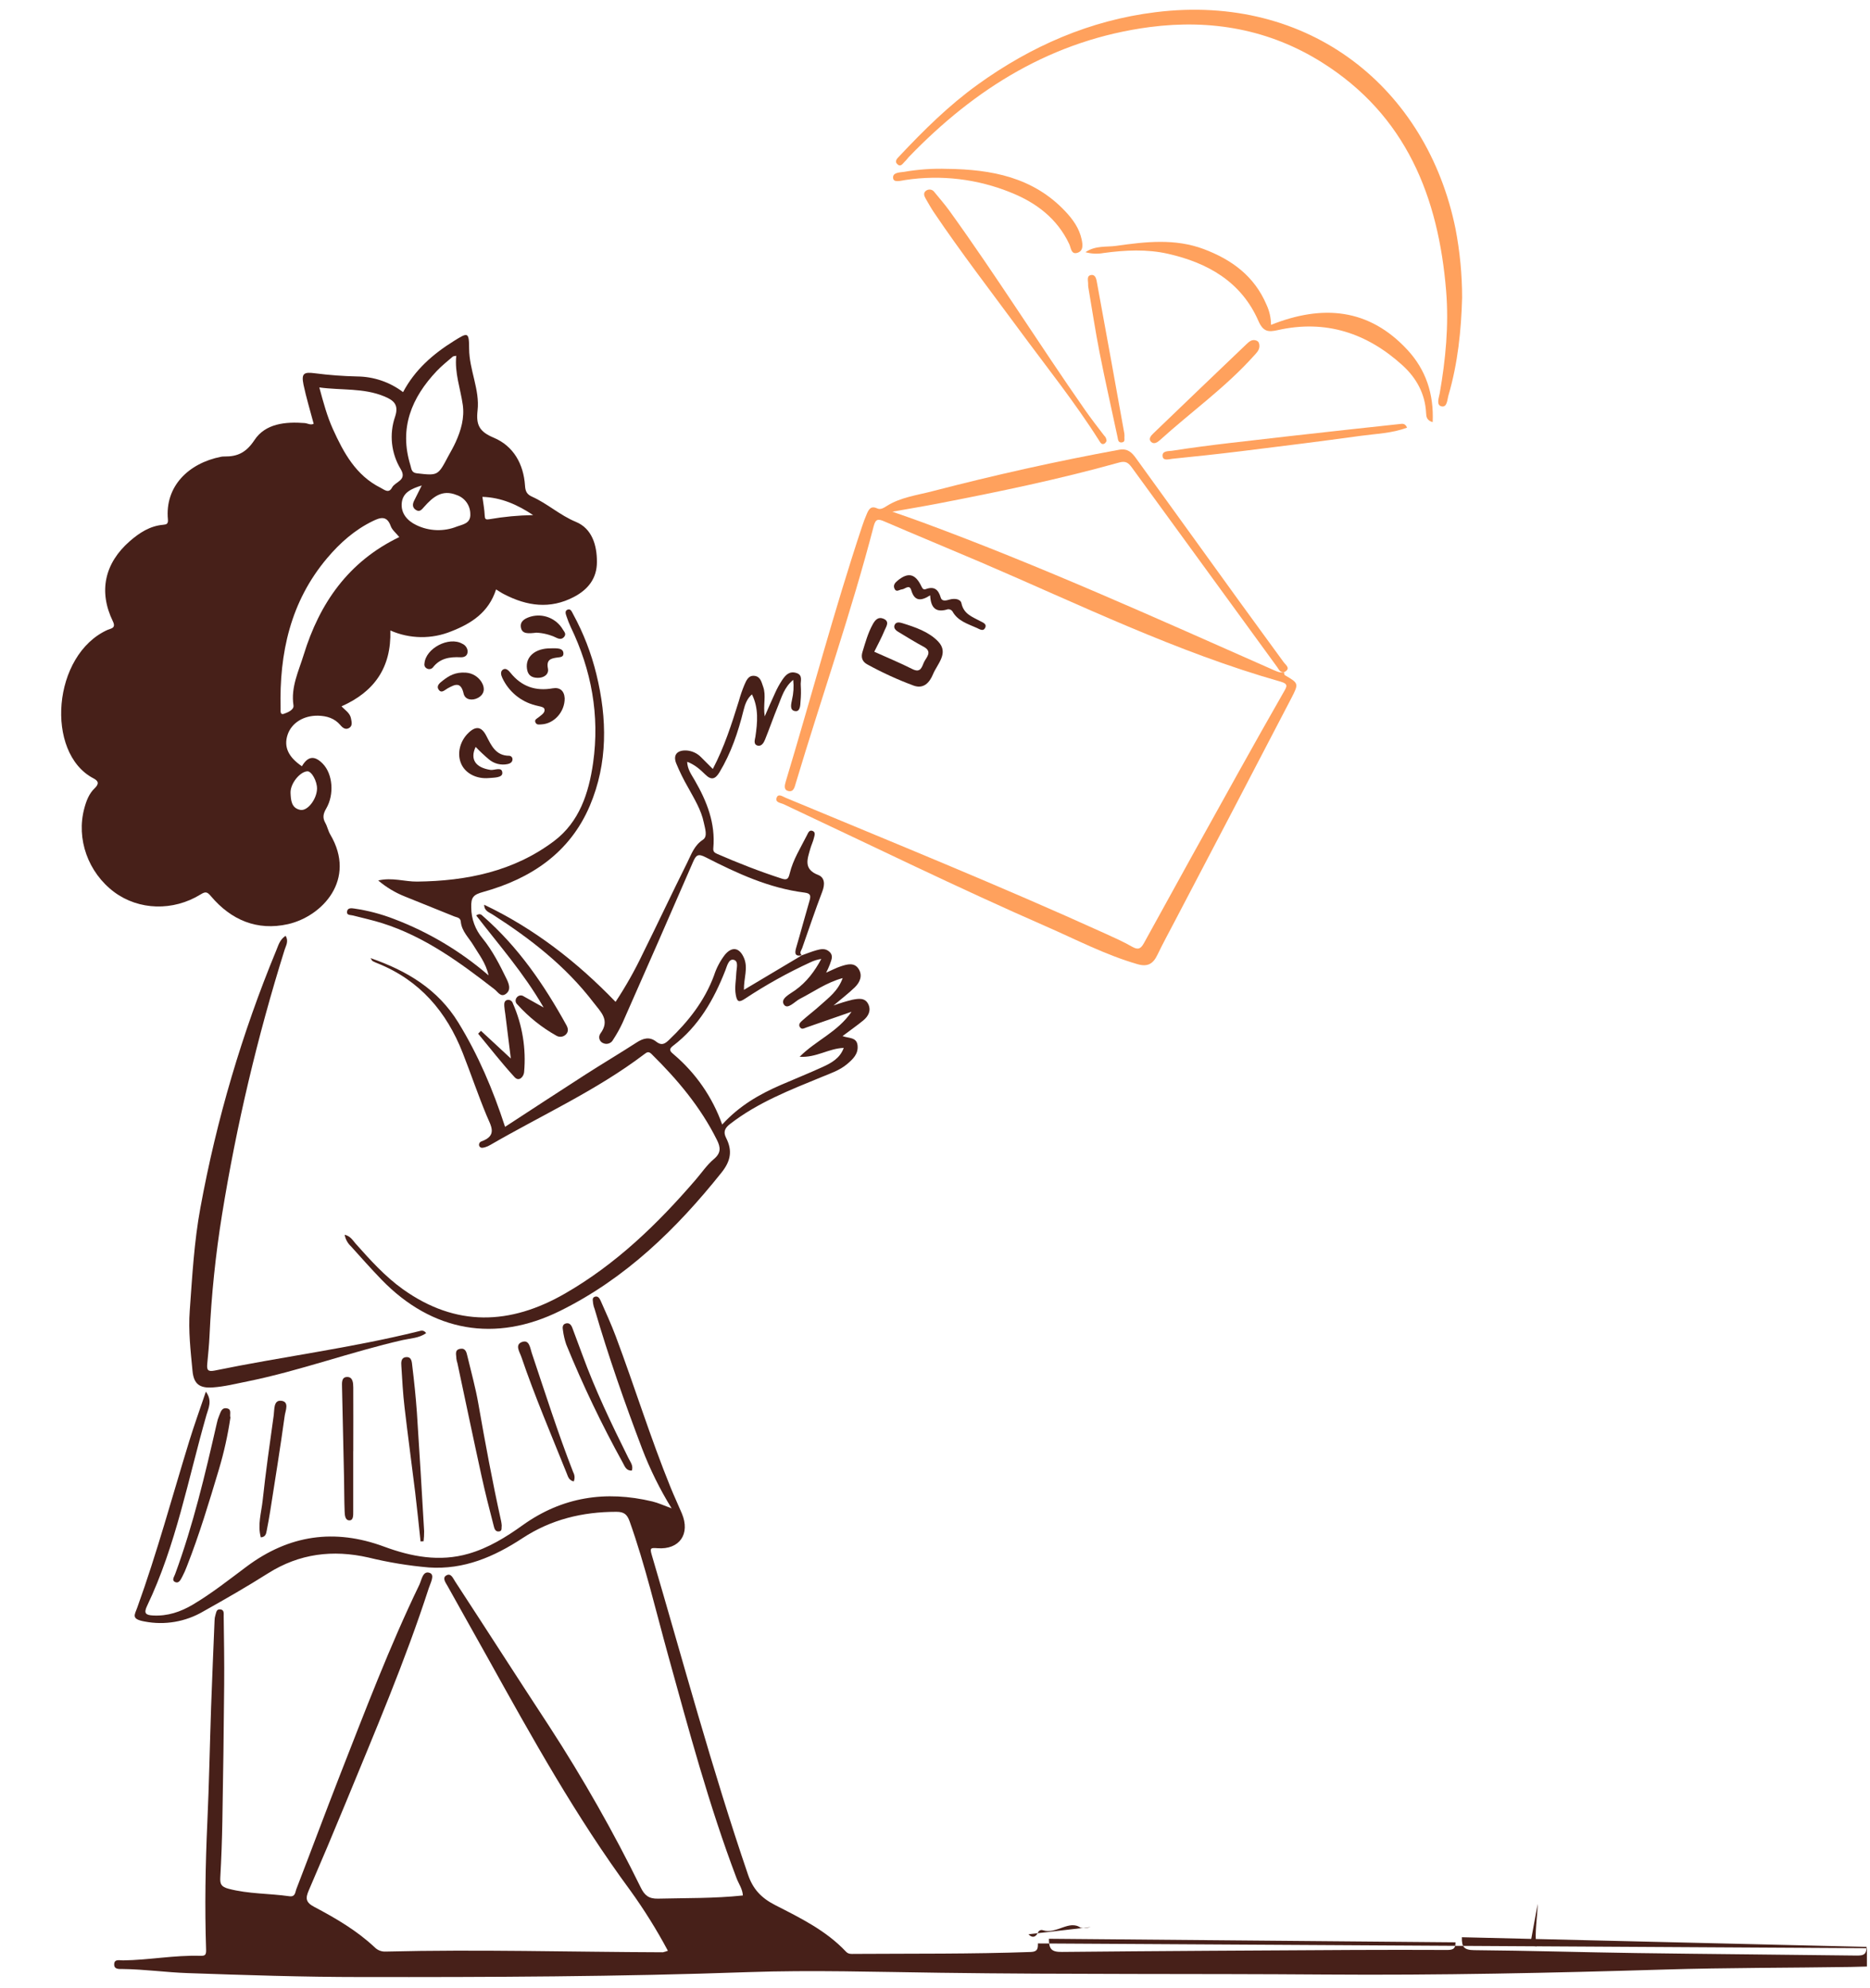 <svg width="158" height="168" viewBox="0 0 158 168" fill="none" xmlns="http://www.w3.org/2000/svg">
<g clip-path="url(#clip0_506_6543)">
<path d="M41.914 49.805C41.291 51.758 39.811 52.691 38.134 53.346C37.314 53.682 36.436 53.848 35.55 53.836C34.664 53.823 33.791 53.633 32.981 53.275C33.074 56.432 31.603 58.466 28.855 59.685C29.156 60.01 29.575 60.245 29.658 60.716C29.709 60.992 29.808 61.322 29.507 61.509C29.205 61.696 28.957 61.509 28.759 61.272C28.264 60.689 27.611 60.495 26.874 60.475C25.639 60.454 24.623 61.095 24.295 62.101C23.967 63.108 24.357 63.968 25.509 64.749C26.014 63.885 26.581 63.818 27.28 64.543C28.105 65.394 28.267 67.109 27.564 68.319C27.309 68.754 27.239 69.096 27.484 69.531C27.655 69.833 27.721 70.196 27.897 70.502C30.162 74.317 27.227 77.43 24.333 78.091C21.732 78.673 19.534 77.751 17.828 75.734C17.503 75.345 17.36 75.326 16.956 75.575C14.625 77.017 11.722 76.919 9.65 75.38C7.44 73.727 6.426 70.888 7.125 68.298C7.292 67.671 7.525 67.059 7.993 66.614C8.416 66.21 8.302 65.979 7.876 65.759C3.807 63.614 4.409 55.316 9.108 53.215C9.359 53.103 9.827 53.098 9.537 52.502C8.309 49.977 8.834 47.582 10.982 45.715C11.788 45.016 12.672 44.441 13.779 44.345C14.078 44.319 14.221 44.267 14.187 43.889C13.927 41.118 15.9 39.145 18.684 38.595C18.779 38.577 18.875 38.571 18.971 38.574C20.073 38.586 20.799 38.242 21.497 37.191C22.419 35.787 24.119 35.62 25.749 35.749C25.996 35.771 26.231 35.944 26.503 35.809C26.213 34.707 25.877 33.616 25.644 32.507C25.45 31.536 25.671 31.414 26.649 31.547C27.822 31.697 29.002 31.785 30.184 31.811C31.584 31.824 32.942 32.288 34.057 33.134C35.046 31.262 36.565 29.927 38.34 28.82C39.533 28.076 39.63 28.024 39.638 29.473C39.647 31.26 40.55 32.918 40.351 34.685C40.211 35.909 40.505 36.478 41.71 36.983C43.378 37.681 44.235 39.197 44.359 41.031C44.388 41.516 44.514 41.775 44.96 41.973C46.261 42.556 47.309 43.541 48.662 44.1C50.016 44.66 50.441 46.06 50.435 47.488C50.435 48.875 49.687 49.819 48.479 50.448C46.472 51.495 44.526 51.211 42.606 50.22C42.381 50.111 42.172 49.964 41.911 49.803L41.914 49.805ZM26.98 32.738C27.334 34.051 27.643 35.185 28.13 36.263C29.038 38.266 30.073 40.174 32.155 41.217C32.478 41.378 32.841 41.732 33.126 41.197C33.388 40.692 34.431 40.605 33.858 39.644C33.458 38.984 33.208 38.246 33.125 37.478C33.043 36.711 33.13 35.936 33.383 35.206C33.723 34.177 33.247 33.817 32.458 33.491C30.712 32.769 28.869 32.995 26.98 32.738ZM33.74 45.386C33.469 45.049 33.132 44.787 33.011 44.447C32.685 43.54 32.129 43.725 31.505 44.027C29.973 44.768 28.73 45.873 27.647 47.154C24.539 50.832 23.594 55.189 23.708 59.867C23.708 60.062 23.656 60.435 23.986 60.318C24.316 60.202 24.854 59.981 24.796 59.603C24.561 58.061 25.237 56.713 25.66 55.33C26.997 50.984 29.429 47.459 33.731 45.385H33.739L33.74 45.386ZM38.55 30.065C38.375 30.102 38.3 30.096 38.26 30.131C37.802 30.531 37.317 30.908 36.901 31.351C34.764 33.61 33.706 36.183 34.677 39.315C34.764 39.594 34.753 39.94 35.207 39.992C37 40.198 36.998 40.21 37.868 38.561C38.078 38.172 38.309 37.784 38.493 37.374C38.952 36.369 39.256 35.309 39.101 34.209C38.907 32.842 38.4 31.515 38.55 30.064V30.065ZM35.636 41.022C34.766 41.293 34.043 41.605 33.947 42.481C33.852 43.357 34.401 44 35.169 44.367C35.701 44.627 36.282 44.772 36.874 44.794C37.466 44.815 38.056 44.714 38.606 44.493C39.088 44.311 39.787 44.246 39.737 43.419C39.734 43.066 39.62 42.721 39.411 42.435C39.202 42.15 38.909 41.936 38.572 41.826C37.354 41.332 36.569 42.001 35.84 42.826C35.645 43.042 35.465 43.311 35.129 43.083C34.839 42.888 34.842 42.609 34.987 42.318C35.181 41.939 35.374 41.55 35.63 41.03L35.636 41.022ZM26.786 66.661C26.802 66.018 26.329 65.16 25.971 65.176C25.354 65.201 24.517 66.204 24.549 67.003C24.575 67.585 24.604 68.289 25.375 68.435C25.987 68.552 26.76 67.532 26.786 66.661ZM45.045 43.525C43.732 42.651 42.351 42.031 40.76 41.985C40.836 42.555 40.933 43.054 40.954 43.556C40.97 43.861 41.024 43.925 41.343 43.875C42.567 43.662 43.804 43.545 45.045 43.525Z" fill="#472019"/>
<path d="M158.419 164.627C158.419 165.135 158.6 165.286 159.089 165.292C159.922 165.301 160.755 165.377 161.587 165.432C161.798 165.447 162.113 165.383 162.131 165.684C162.152 166.061 161.81 166.005 161.565 166.012C159.835 166.081 158.102 166.176 156.369 166.207C151.136 166.288 145.899 166.266 140.668 166.425C131.106 166.714 121.539 166.919 111.974 166.848C101.116 166.767 90.257 166.848 79.403 166.698C74.01 166.629 68.61 166.458 63.228 166.644C52.314 167.033 41.4 167.073 30.486 167.059C25.608 167.059 20.729 166.896 15.855 166.727C14.031 166.665 12.218 166.403 10.387 166.382C10.078 166.382 9.643 166.43 9.648 165.993C9.648 165.51 10.112 165.657 10.399 165.653C12.58 165.626 14.739 165.201 16.925 165.265C17.286 165.265 17.431 165.247 17.413 164.744C17.294 161.151 17.356 157.557 17.519 153.965C17.667 150.727 17.726 147.485 17.836 144.253C17.921 141.817 18.03 139.382 18.128 136.945C18.128 136.785 18.154 136.624 18.202 136.472C18.272 136.277 18.272 135.978 18.577 135.99C18.966 136.006 18.896 136.341 18.9 136.572C18.924 138.5 18.959 140.427 18.941 142.354C18.909 146.207 18.857 150.06 18.787 153.912C18.76 155.485 18.702 157.057 18.614 158.628C18.581 159.191 18.676 159.429 19.307 159.599C21.001 160.047 22.74 159.987 24.449 160.232C24.957 160.303 24.938 159.892 25.031 159.649C26.272 156.436 27.471 153.206 28.722 149.999C30.844 144.587 32.902 139.149 35.434 133.908C35.628 133.497 35.725 132.684 36.318 132.913C36.759 133.084 36.368 133.768 36.228 134.201C34.229 140.375 31.674 146.338 29.212 152.332C28.192 154.811 27.15 157.283 26.085 159.746C25.802 160.405 25.823 160.749 26.553 161.133C28.365 162.089 30.143 163.128 31.654 164.544C31.776 164.668 31.922 164.764 32.084 164.827C32.247 164.89 32.42 164.917 32.594 164.907C40.399 164.713 48.202 164.942 56.007 164.967C56.151 164.934 56.293 164.891 56.432 164.84C55.485 163.065 54.419 161.356 53.241 159.725C48.68 153.534 44.957 146.835 41.234 140.131C40.099 138.087 38.939 136.052 37.81 134.01C37.666 133.75 37.359 133.36 37.678 133.144C38.101 132.858 38.281 133.381 38.455 133.635C41.12 137.714 43.748 141.821 46.419 145.892C49.265 150.277 51.847 154.826 54.15 159.519C54.456 160.132 54.8 160.457 55.593 160.436C57.967 160.377 60.343 160.424 62.766 160.167C62.743 159.626 62.415 159.184 62.232 158.704C59.901 152.553 58.205 146.207 56.454 139.879C55.408 136.101 54.52 132.278 53.206 128.575C52.992 127.976 52.745 127.746 52.072 127.748C49.214 127.748 46.551 128.397 44.149 129.974C41.746 131.551 39.193 132.652 36.235 132.45C34.513 132.302 32.804 132.02 31.125 131.609C28.117 130.929 25.297 131.271 22.64 132.95C20.856 134.08 19.018 135.134 17.174 136.167C15.679 137.045 13.914 137.347 12.211 137.016C11.061 136.807 11.37 136.472 11.599 135.835C13.267 131.214 14.547 126.47 15.989 121.777C16.407 120.417 16.892 119.084 17.393 117.596C17.976 118.373 17.588 119.034 17.446 119.561C15.892 124.978 14.88 130.565 12.426 135.698C12.133 136.316 12.3 136.476 12.922 136.508C14.155 136.578 15.253 136.205 16.294 135.59C17.898 134.638 19.356 133.48 20.845 132.369C24.425 129.698 28.267 129.14 32.455 130.691C34.767 131.545 37.142 131.996 39.594 131.287C41.276 130.801 42.751 129.891 44.157 128.882C47.505 126.484 51.175 125.93 55.122 126.874C55.607 126.99 56.07 127.206 56.746 127.456C55.756 125.85 54.918 124.154 54.245 122.391C52.771 118.506 51.403 114.601 50.243 110.619C50.183 110.472 50.14 110.317 50.115 110.158C50.115 109.965 49.98 109.673 50.253 109.576C50.527 109.479 50.667 109.726 50.752 109.918C51.191 110.911 51.644 111.899 52.024 112.913C53.615 117.155 54.953 121.49 56.659 125.689C56.96 126.429 57.302 127.152 57.612 127.888C58.339 129.613 57.418 130.965 55.55 130.823C54.979 130.78 54.895 130.798 55.065 131.38C57.721 140.403 60.157 149.491 63.198 158.398C63.607 159.602 64.289 160.362 65.496 160.98C67.611 162.061 69.798 163.128 71.473 164.909C71.694 165.144 71.929 165.104 72.172 165.104C77.149 165.073 82.124 165.121 87.099 164.942C87.671 164.921 87.702 164.651 87.695 164.22M123.517 163.697C123.503 164.505 123.677 164.781 124.563 164.788C129.12 164.826 133.676 164.969 138.233 165.033C144.462 165.121 150.691 165.164 156.921 165.245C157.49 165.245 157.709 165.125 157.709 164.511M88.625 163.826C88.625 164.703 88.843 164.948 89.727 164.938C97.95 164.857 106.172 164.816 114.397 164.771C116.998 164.757 119.6 164.762 122.201 164.771C122.662 164.771 122.994 164.755 122.978 164.126" fill="#472019"/>
<path d="M108.483 56.818C108.51 56.9 108.51 57.025 108.565 57.056C109.718 57.73 109.758 57.745 109.107 58.998C105.83 65.298 102.542 71.592 99.241 77.879C98.751 78.815 98.245 79.742 97.787 80.694C97.426 81.444 96.968 81.723 96.102 81.471C93.413 80.694 90.942 79.4 88.396 78.287C80.921 75.018 73.597 71.423 66.215 67.957C65.955 67.837 65.45 67.815 65.633 67.375C65.778 67.037 66.138 67.313 66.388 67.415C75.421 71.178 84.491 74.851 93.403 78.895C94.16 79.239 94.923 79.579 95.645 79.993C96.157 80.286 96.384 80.187 96.662 79.679C99.311 74.853 101.978 70.036 104.659 65.225C105.918 62.96 107.191 60.702 108.478 58.451C108.723 58.021 108.878 57.791 108.206 57.601C99.406 55.103 91.212 51.084 82.842 47.499C80.14 46.345 77.422 45.226 74.724 44.062C74.223 43.846 73.988 43.817 73.824 44.449C71.919 51.774 69.413 58.919 67.241 66.166C67.144 66.49 67.065 66.957 66.6 66.842C66.211 66.744 66.289 66.374 66.391 66.034C68.559 58.856 70.471 51.599 72.839 44.481C72.961 44.118 73.091 43.757 73.247 43.405C73.402 43.054 73.579 42.71 74.107 42.956C74.395 43.09 74.637 42.937 74.943 42.745C76.091 42.023 77.468 41.849 78.749 41.517C83.976 40.158 89.238 38.978 94.552 38.005C95.274 37.874 95.629 38.229 95.977 38.711C98.87 42.714 101.761 46.717 104.649 50.723C105.91 52.471 107.184 54.194 108.445 55.935C108.64 56.207 109.12 56.496 108.474 56.811C108.148 56.832 108.053 56.562 107.907 56.362C103.811 50.744 99.721 45.127 95.635 39.509C95.338 39.101 95.108 38.926 94.545 39.086C89.494 40.498 84.384 41.559 79.248 42.551C78.053 42.782 76.851 42.981 75.399 43.238C76.417 43.597 77.169 43.851 77.913 44.128C87.924 47.818 97.648 52.217 107.404 56.527C107.756 56.678 108.082 56.872 108.484 56.819L108.483 56.818Z" fill="#FFA15D"/>
<path d="M67.743 80.727C68.161 80.579 68.573 80.406 69 80.29C69.368 80.188 69.75 80.114 70.084 80.428C70.457 80.779 70.222 81.138 70.117 81.492C70.025 81.731 69.919 81.962 69.802 82.19C70.31 81.967 70.672 81.774 71.054 81.65C71.577 81.481 72.177 81.301 72.542 81.868C72.907 82.436 72.658 83.009 72.219 83.434C71.691 83.945 71.102 84.391 70.425 84.966C70.944 84.774 71.474 84.613 72.012 84.48C72.508 84.387 73.093 84.269 73.371 84.869C73.62 85.409 73.359 85.883 72.936 86.229C72.396 86.672 71.819 87.072 71.188 87.549C71.681 87.744 72.369 87.622 72.454 88.315C72.545 89.053 72.065 89.502 71.566 89.92C70.944 90.446 70.176 90.697 69.439 91.001C66.745 92.106 64.032 93.16 61.69 94.972C61.206 95.344 61.108 95.675 61.35 96.151C61.894 97.225 61.752 98.093 60.962 99.082C57.156 103.849 52.862 108.028 47.335 110.764C41.855 113.483 36.517 112.535 32.249 108.142C31.356 107.221 30.501 106.254 29.644 105.304C29.368 105.047 29.184 104.705 29.121 104.333C29.624 104.459 29.805 104.812 30.04 105.077C31.28 106.469 32.527 107.86 34.053 108.948C38.521 112.133 43.091 111.979 47.732 109.307C52.052 106.823 55.565 103.422 58.785 99.68C59.288 99.098 59.727 98.437 60.31 97.948C60.939 97.42 60.892 96.95 60.564 96.304C59.186 93.536 57.235 91.219 55.053 89.067C54.791 88.806 54.649 88.919 54.418 89.094C50.388 92.146 45.78 94.225 41.434 96.743C41.298 96.827 41.15 96.892 40.997 96.938C40.821 96.986 40.599 97.054 40.494 96.836C40.479 96.799 40.473 96.759 40.475 96.719C40.476 96.679 40.486 96.64 40.503 96.603C40.52 96.567 40.544 96.535 40.574 96.508C40.604 96.481 40.639 96.461 40.677 96.448C42.062 95.949 41.475 95.135 41.11 94.253C40.389 92.517 39.787 90.732 39.099 88.981C37.73 85.485 35.465 82.835 31.913 81.406C31.764 81.35 31.62 81.285 31.48 81.211C31.437 81.188 31.418 81.124 31.309 80.961C34.416 82.041 37.002 83.603 38.721 86.4C40.403 89.141 41.65 92.068 42.674 95.218C44.959 93.731 47.2 92.256 49.455 90.807C50.885 89.889 52.348 89.022 53.773 88.1C54.341 87.73 54.883 87.575 55.446 88.02C55.866 88.352 56.14 88.241 56.501 87.898C58.144 86.332 59.525 84.596 60.326 82.435C60.532 81.793 60.848 81.194 61.26 80.662C61.87 79.947 62.483 80.079 62.856 80.938C63.229 81.796 62.839 82.645 62.856 83.643L67.763 80.718L67.739 80.728L67.743 80.727ZM61.02 95.023C62.481 93.423 64.169 92.463 65.972 91.68C67.137 91.173 68.33 90.698 69.492 90.166C70.228 89.827 70.958 89.446 71.29 88.549C70.016 88.586 68.971 89.39 67.563 89.297C68.941 87.906 70.756 87.234 71.949 85.493C70.523 85.989 69.326 86.403 68.131 86.822C67.951 86.886 67.76 87.016 67.609 86.822C67.414 86.583 67.621 86.385 67.77 86.251C68.269 85.802 68.811 85.398 69.308 84.947C70.006 84.312 70.8 83.754 71.2 82.647C69.793 83.036 68.743 83.813 67.595 84.396C67.146 84.623 66.535 85.367 66.226 84.872C65.917 84.376 66.76 83.989 67.197 83.669C68.159 82.978 68.835 82.072 69.392 81.031C69.073 81.078 68.762 81.174 68.471 81.315C66.552 82.198 64.704 83.227 62.943 84.393C62.434 84.727 62.275 84.67 62.166 84.053C62.057 83.435 62.189 82.841 62.209 82.239C62.225 81.835 62.43 81.221 62 81.106C61.571 80.992 61.431 81.625 61.29 81.986C60.318 84.468 59.03 86.73 56.859 88.376C56.441 88.692 56.664 88.878 56.935 89.106C58.794 90.684 60.203 92.725 61.019 95.022L61.02 95.023Z" fill="#472019"/>
<path d="M123.536 25.176C123.462 27.884 123.182 30.681 122.384 33.404C122.277 33.77 122.281 34.441 121.801 34.338C121.322 34.235 121.581 33.596 121.645 33.235C122.143 30.379 122.422 27.505 122.189 24.614C121.547 16.638 118.796 9.744 111.71 5.284C107.26 2.481 102.344 1.611 97.151 2.287C88.972 3.361 82.4 7.442 76.781 13.274C76.67 13.39 76.587 13.526 76.463 13.637C76.289 13.803 76.116 14.131 75.845 13.899C75.531 13.631 75.808 13.388 76.008 13.177C78.056 10.999 80.173 8.903 82.613 7.143C87.129 3.891 92.096 1.716 97.638 1.03C110.666 -0.586 120.559 7.454 122.976 19.318C123.349 21.248 123.537 23.209 123.537 25.175L123.536 25.176Z" fill="#FFA15D"/>
<path d="M24.135 79.075C24.408 79.545 24.157 79.908 24.048 80.254C21.755 87.574 19.989 95.049 18.762 102.623C18.214 106.014 17.861 109.434 17.703 112.866C17.668 113.664 17.584 114.462 17.509 115.26C17.466 115.742 17.553 115.933 18.14 115.812C23.866 114.635 29.68 113.904 35.362 112.495C35.556 112.446 35.795 112.353 36.006 112.65C35.405 113.075 34.69 113.085 34.035 113.232C29.613 114.239 25.349 115.828 20.904 116.729C19.932 116.923 18.97 117.17 17.972 117.238C16.889 117.311 16.371 116.976 16.265 115.84C16.105 114.149 15.906 112.454 16.032 110.751C16.243 107.836 16.402 104.923 16.933 102.052C18.298 94.599 20.447 87.31 23.342 80.308C23.519 79.894 23.626 79.403 24.133 79.075H24.135Z" fill="#472019"/>
<path d="M67.766 80.717C67.158 80.853 67.135 80.549 67.269 80.084C67.658 78.765 68.008 77.44 68.394 76.125C68.512 75.719 68.517 75.493 67.992 75.426C64.993 75.053 62.292 73.804 59.639 72.447C58.992 72.112 58.817 72.235 58.56 72.826C56.591 77.368 54.604 81.9 52.602 86.423C52.373 86.917 52.108 87.392 51.809 87.847C51.737 87.994 51.612 88.107 51.459 88.165C51.306 88.223 51.138 88.219 50.987 88.155C50.91 88.129 50.839 88.085 50.782 88.026C50.724 87.967 50.68 87.897 50.654 87.819C50.629 87.741 50.621 87.658 50.632 87.577C50.644 87.495 50.673 87.418 50.718 87.35C51.571 86.204 50.783 85.541 50.136 84.698C47.796 81.641 44.827 79.329 41.621 77.276C41.322 77.082 40.912 76.984 40.91 76.45C45.115 78.455 48.734 81.258 52.01 84.657C52.873 83.35 53.644 81.985 54.316 80.571C55.58 78.022 56.791 75.444 58.062 72.898C58.41 72.202 58.645 71.447 59.395 70.955C59.811 70.681 59.568 70.005 59.467 69.515C59.246 68.434 58.664 67.507 58.144 66.553C57.76 65.889 57.421 65.202 57.13 64.494C56.856 63.788 57.21 63.39 57.973 63.413C58.457 63.438 58.912 63.646 59.247 63.996C59.567 64.307 59.878 64.627 60.228 64.977C61.199 63.124 61.817 61.189 62.423 59.246C62.55 58.784 62.706 58.329 62.889 57.887C63.053 57.52 63.223 57.051 63.744 57.11C64.264 57.168 64.342 57.652 64.48 58.029C64.751 58.773 64.468 59.557 64.612 60.535C64.952 59.758 65.209 59.154 65.489 58.556C65.658 58.177 65.859 57.811 66.087 57.464C66.361 57.065 66.67 56.687 67.268 56.861C67.867 57.036 67.622 57.541 67.657 57.91C67.686 58.359 67.68 58.81 67.638 59.258C67.619 59.6 67.607 60.125 67.217 60.092C66.68 60.045 66.853 59.476 66.915 59.144C67.048 58.589 67.083 58.015 67.02 57.448C66.255 58.083 66.049 58.902 65.74 59.648C65.351 60.589 65.02 61.556 64.638 62.499C64.531 62.761 64.346 63.082 64.018 63.003C63.629 62.906 63.783 62.504 63.824 62.259C64.002 61.049 64.116 59.852 63.534 58.674C63.111 59.042 62.952 59.515 62.824 60.016C62.37 61.854 61.771 63.629 60.788 65.261C60.434 65.843 60.104 65.948 59.599 65.455C59.166 65.035 58.723 64.617 58.06 64.372C58.084 65.015 58.435 65.475 58.704 65.943C59.728 67.72 60.462 69.569 60.269 71.673C60.243 71.956 60.362 72.051 60.602 72.157C62.389 72.934 64.201 73.644 66.054 74.243C66.506 74.389 66.615 74.259 66.726 73.799C67.006 72.633 67.653 71.629 68.183 70.572C68.282 70.378 68.377 70.1 68.659 70.215C68.941 70.33 68.814 70.604 68.77 70.809C68.698 71.118 68.551 71.408 68.465 71.715C68.22 72.585 67.861 73.444 69.128 73.933C69.695 74.152 69.71 74.737 69.475 75.342C68.871 76.922 68.335 78.528 67.774 80.124C67.705 80.319 67.505 80.513 67.745 80.723L67.768 80.718L67.766 80.717Z" fill="#472019"/>
<path d="M41.281 82.421C41.04 81.339 40.457 80.649 40.01 79.895C39.621 79.239 39.01 78.701 38.934 77.885C38.901 77.526 38.613 77.531 38.394 77.443C37.003 76.878 35.611 76.316 34.218 75.758C33.395 75.433 32.631 74.973 31.956 74.399C33.142 74.121 34.192 74.506 35.245 74.494C39.431 74.445 43.403 73.636 46.812 71.071C48.949 69.455 49.744 67.04 50.114 64.457C50.68 60.428 49.972 56.625 48.223 52.987C48.088 52.697 47.971 52.399 47.871 52.096C47.801 51.889 47.693 51.614 47.961 51.513C48.229 51.412 48.318 51.708 48.422 51.892C49.296 53.491 49.957 55.198 50.389 56.969C51.31 60.732 51.361 64.478 49.84 68.076C48.154 72.053 44.873 74.243 40.836 75.366C40.021 75.594 39.781 75.792 39.817 76.699C39.822 77.647 40.159 78.563 40.769 79.288C41.62 80.334 42.23 81.543 42.819 82.754C43.013 83.17 43.187 83.652 42.747 83.98C42.306 84.308 42.061 83.802 41.776 83.591C38.862 81.329 35.89 79.148 32.312 78.014C31.493 77.754 30.647 77.573 29.814 77.356C29.619 77.304 29.284 77.356 29.319 77.04C29.36 76.684 29.707 76.741 29.942 76.774C31.08 76.939 32.195 77.232 33.268 77.646C36.199 78.755 38.911 80.372 41.283 82.423L41.281 82.421Z" fill="#472019"/>
<path d="M107.392 27.451C111.746 25.712 115.668 26.054 118.913 29.561C120.467 31.235 121.156 33.276 121.05 35.671C120.524 35.522 120.51 35.186 120.494 34.894C120.41 33.26 119.665 31.93 118.5 30.87C115.492 28.137 112 26.985 107.957 27.896C107.168 28.072 106.731 28.045 106.326 27.119C104.885 23.816 102.053 22.21 98.698 21.448C96.909 21.04 95.068 21.132 93.246 21.379C92.735 21.473 92.21 21.449 91.711 21.31C92.565 20.728 93.481 20.892 94.315 20.774C96.793 20.424 99.28 20.135 101.713 21.05C104.077 21.941 105.985 23.335 107.011 25.754C107.258 26.285 107.387 26.863 107.392 27.45V27.451Z" fill="#FFA15D"/>
<path d="M93.493 37.274C93.453 37.321 93.398 37.459 93.299 37.498C93.066 37.591 92.976 37.403 92.869 37.234C90.812 33.979 88.402 30.976 86.126 27.883C83.693 24.581 81.192 21.333 78.899 17.931C78.65 17.56 78.436 17.166 78.21 16.779C78.07 16.54 77.991 16.28 78.266 16.099C78.321 16.063 78.381 16.039 78.445 16.026C78.509 16.013 78.574 16.013 78.638 16.026C78.702 16.039 78.762 16.064 78.817 16.101C78.87 16.137 78.917 16.183 78.953 16.237C79.38 16.756 79.822 17.265 80.216 17.808C84.188 23.315 87.791 29.074 91.676 34.643C92.189 35.377 92.74 36.087 93.285 36.798C93.352 36.858 93.405 36.931 93.441 37.014C93.477 37.096 93.495 37.185 93.495 37.274H93.493Z" fill="#FFA15D"/>
<path d="M80.036 14.269C83.767 14.314 87.289 14.972 90.005 17.854C90.645 18.532 91.185 19.28 91.389 20.222C91.49 20.688 91.547 21.209 91.022 21.365C90.497 21.52 90.497 20.955 90.342 20.623C89.33 18.469 87.549 17.126 85.426 16.276C82.599 15.12 79.51 14.752 76.49 15.211C76.14 15.261 75.532 15.451 75.466 15.085C75.371 14.551 76.049 14.576 76.391 14.522C77.593 14.312 78.814 14.228 80.035 14.27L80.036 14.269Z" fill="#FFA15D"/>
<path d="M73.867 55.071C74.941 55.555 76.033 56.005 77.086 56.536C77.828 56.911 77.898 56.297 78.086 55.921C78.274 55.543 78.813 55.066 78.043 54.652C77.311 54.263 76.606 53.816 75.893 53.39C75.662 53.25 75.454 53.043 75.61 52.765C75.731 52.549 75.999 52.582 76.222 52.651C77.328 52.995 78.468 53.375 79.264 54.204C80.202 55.185 79.194 56.095 78.829 56.979C78.549 57.658 78.052 58.242 77.195 57.934C75.849 57.434 74.54 56.836 73.281 56.143C72.809 55.891 72.747 55.494 72.873 55.086C73.116 54.297 73.33 53.495 73.74 52.755C73.954 52.366 74.216 52.099 74.647 52.282C75.201 52.515 74.873 52.95 74.74 53.265C74.486 53.889 74.161 54.477 73.868 55.073L73.867 55.071Z" fill="#472019"/>
<path d="M45.934 85.136C44.221 82.171 42.138 79.835 40.234 77.354C40.576 77.126 40.7 77.325 40.831 77.437C43.791 80.025 45.972 83.21 47.855 86.623C48.007 86.9 48.05 87.172 47.812 87.415C47.708 87.519 47.571 87.584 47.425 87.603C47.279 87.62 47.131 87.589 47.005 87.513C45.773 86.821 44.664 85.933 43.719 84.884C43.675 84.847 43.639 84.804 43.612 84.754C43.586 84.702 43.57 84.648 43.566 84.59C43.561 84.533 43.568 84.477 43.586 84.422C43.604 84.369 43.633 84.319 43.67 84.276C43.741 84.187 43.844 84.129 43.958 84.117C44.071 84.104 44.184 84.136 44.274 84.206C44.738 84.472 45.21 84.731 45.933 85.135L45.934 85.136Z" fill="#472019"/>
<path d="M118.886 36.135C117.615 36.615 116.273 36.65 114.971 36.828C111.614 37.292 108.252 37.71 104.89 38.124C102.947 38.363 101.004 38.571 99.063 38.767C98.778 38.796 98.286 38.962 98.233 38.573C98.157 38.074 98.736 38.133 99.02 38.091C100.661 37.834 102.31 37.62 103.959 37.428C107.231 37.039 110.503 36.682 113.774 36.317C115.268 36.15 116.764 35.994 118.259 35.831C118.495 35.806 118.722 35.753 118.886 36.135Z" fill="#FFA15D"/>
<path d="M42.391 128.896C42.359 129.104 42.448 129.359 42.186 129.403C41.831 129.465 41.763 129.128 41.709 128.914C41.347 127.525 40.994 126.132 40.687 124.731C39.991 121.554 39.328 118.37 38.649 115.188C38.607 115.067 38.577 114.942 38.561 114.815C38.561 114.489 38.367 114.048 38.908 113.971C39.337 113.906 39.419 114.275 39.49 114.588C39.806 115.921 40.177 117.243 40.412 118.589C40.995 121.921 41.61 125.242 42.343 128.542C42.366 128.66 42.382 128.777 42.391 128.896Z" fill="#472019"/>
<path d="M19.467 119.787C19.249 121.267 18.924 122.73 18.496 124.164C17.671 126.916 16.847 129.667 15.795 132.343C15.684 132.643 15.555 132.935 15.406 133.217C15.276 133.455 15.13 133.83 14.8 133.682C14.47 133.535 14.731 133.222 14.8 133.004C16.325 128.86 17.335 124.576 18.316 120.281C18.359 120.062 18.424 119.848 18.511 119.642C18.639 119.362 18.705 118.953 19.114 118.998C19.633 119.051 19.374 119.497 19.466 119.787H19.467Z" fill="#472019"/>
<path d="M106.411 29.264C106.397 29.618 106.148 29.835 105.936 30.072C103.551 32.735 100.634 34.806 98.001 37.193C97.782 37.387 97.483 37.582 97.242 37.321C97.001 37.06 97.279 36.785 97.477 36.594C100.085 34.085 102.699 31.579 105.319 29.079C105.55 28.86 105.805 28.635 106.167 28.784C106.38 28.872 106.411 29.064 106.411 29.264Z" fill="#FFA15D"/>
<path d="M35.533 130.25C35.383 128.874 35.249 127.497 35.082 126.124C34.789 123.715 34.458 121.312 34.179 118.901C34.045 117.76 33.984 116.608 33.913 115.458C33.891 115.14 33.863 114.739 34.285 114.681C34.801 114.617 34.796 115.118 34.834 115.419C34.993 116.72 35.129 118.026 35.223 119.333C35.446 122.684 35.641 126.036 35.836 129.387C35.838 129.67 35.823 129.952 35.791 130.233L35.533 130.25Z" fill="#472019"/>
<path d="M95.011 36.846C94.972 37.04 95.116 37.343 94.791 37.383C94.467 37.424 94.467 37.143 94.42 36.92C93.916 34.552 93.379 32.188 92.909 29.813C92.552 27.997 92.276 26.163 91.965 24.339C91.945 24.244 91.936 24.148 91.938 24.051C91.959 23.754 91.771 23.298 92.196 23.239C92.585 23.187 92.64 23.628 92.695 23.936C93.472 28.17 94.24 32.406 94.999 36.642C95.008 36.709 95.011 36.776 95.011 36.844V36.846Z" fill="#FFA15D"/>
<path d="M53.388 124.261C52.915 124.298 52.788 123.907 52.637 123.629C50.844 120.387 49.243 117.04 47.843 113.608C47.709 113.216 47.615 112.811 47.563 112.4C47.526 112.185 47.513 111.921 47.788 111.837C48.095 111.745 48.261 111.945 48.359 112.208C48.639 112.956 48.92 113.7 49.193 114.449C50.29 117.456 51.669 120.335 53.089 123.191C53.243 123.522 53.528 123.828 53.388 124.261Z" fill="#472019"/>
<path d="M29.845 122.628V127.731C29.845 128.022 29.864 128.444 29.562 128.468C29.16 128.504 29.134 128.043 29.12 127.748C29.08 126.777 29.089 125.823 29.068 124.861C29.014 122.336 28.949 119.794 28.899 117.261C28.899 116.889 28.818 116.359 29.338 116.354C29.812 116.354 29.847 116.855 29.849 117.24C29.859 119.036 29.849 120.83 29.849 122.628H29.845Z" fill="#472019"/>
<path d="M40.636 87.104L43.161 89.444C42.994 88.098 42.843 86.892 42.693 85.686C42.664 85.462 42.621 85.241 42.609 85.018C42.598 84.794 42.596 84.543 42.893 84.489C42.99 84.478 43.088 84.502 43.169 84.558C43.251 84.613 43.309 84.695 43.335 84.79C44.138 86.614 44.464 88.613 44.283 90.598C44.25 90.977 43.856 91.433 43.48 91.022C42.399 89.845 41.418 88.577 40.398 87.346L40.636 87.104Z" fill="#472019"/>
<path d="M47.711 59.008C47.722 60.153 46.815 61.16 45.745 61.211C45.551 61.22 45.356 61.273 45.246 61.057C45.124 60.808 45.367 60.727 45.501 60.615C45.743 60.411 46.111 60.214 45.988 59.883C45.926 59.717 45.498 59.674 45.23 59.598C44.624 59.443 44.06 59.156 43.578 58.757C43.096 58.357 42.709 57.856 42.445 57.289C42.333 57.053 42.251 56.745 42.493 56.581C42.736 56.418 42.969 56.647 43.13 56.849C44.057 58.006 45.238 58.422 46.697 58.163C47.305 58.058 47.675 58.367 47.711 59.008Z" fill="#472019"/>
<path d="M40.187 63.112C39.692 64.174 40.187 64.86 41.43 65.055C41.783 65.109 42.448 64.742 42.442 65.333C42.442 65.722 41.722 65.71 41.296 65.746C40.265 65.836 39.338 65.357 38.979 64.565C38.59 63.722 38.839 62.643 39.578 61.93C40.201 61.329 40.679 61.388 41.079 62.157C41.511 62.985 41.875 63.859 43.022 63.863C43.063 63.865 43.102 63.875 43.139 63.892C43.175 63.91 43.207 63.935 43.234 63.966C43.259 63.997 43.28 64.033 43.29 64.072C43.302 64.11 43.305 64.151 43.3 64.191C43.284 64.417 43.094 64.515 42.911 64.56C42.629 64.623 42.335 64.619 42.055 64.549C41.774 64.479 41.514 64.343 41.295 64.155C40.909 63.827 40.539 63.48 40.188 63.114L40.187 63.112Z" fill="#472019"/>
<path d="M48.477 125.18C48.065 125.089 47.995 124.776 47.894 124.525C46.58 121.246 45.186 117.996 44.048 114.65C43.91 114.246 43.477 113.629 44.102 113.399C44.728 113.17 44.788 113.902 44.926 114.316C46.059 117.692 47.136 121.087 48.433 124.407C48.498 124.524 48.535 124.654 48.544 124.789C48.551 124.923 48.529 125.056 48.478 125.18H48.477Z" fill="#472019"/>
<path d="M22.036 129.908C21.749 128.848 22.081 127.819 22.191 126.8C22.45 124.386 22.792 121.981 23.129 119.575C23.194 119.11 23.108 118.314 23.735 118.364C24.483 118.423 24.113 119.211 24.056 119.628C23.687 122.313 23.253 124.99 22.834 127.669C22.745 128.235 22.64 128.799 22.53 129.363C22.483 129.62 22.427 129.874 22.036 129.908Z" fill="#472019"/>
<path d="M78.593 50.304C77.816 50.805 77.268 50.817 76.994 49.874C76.837 49.338 76.468 49.784 76.206 49.803C75.977 49.819 75.718 50.095 75.567 49.717C75.455 49.439 75.623 49.241 75.838 49.064C76.739 48.325 77.346 48.466 77.872 49.587C77.963 49.781 78.066 49.834 78.219 49.781C78.932 49.519 79.281 49.812 79.485 50.494C79.597 50.859 79.967 50.736 80.237 50.661C80.657 50.544 81.158 50.608 81.234 50.977C81.428 51.89 82.144 52.117 82.799 52.473C83.037 52.603 83.425 52.718 83.221 53.083C83.059 53.373 82.762 53.162 82.537 53.062C81.771 52.717 80.926 52.48 80.477 51.665C80.423 51.584 80.34 51.524 80.246 51.497C80.152 51.471 80.052 51.477 79.962 51.518C79.03 51.763 78.641 51.323 78.591 50.304H78.593Z" fill="#472019"/>
<path d="M39.363 56.839C39.635 56.857 39.898 56.94 40.13 57.082C40.361 57.224 40.557 57.419 40.697 57.652C41.008 58.165 40.922 58.681 40.382 58.971C39.914 59.222 39.296 59.151 39.172 58.609C38.935 57.572 38.445 57.833 37.824 58.165C37.599 58.286 37.309 58.623 37.071 58.286C36.831 57.948 37.164 57.703 37.413 57.509C37.924 57.109 38.465 56.775 39.363 56.839Z" fill="#472019"/>
<path d="M45.328 53.461C44.613 53.544 44.1 53.587 44.009 53C43.928 52.464 44.398 52.24 44.836 52.105C45.346 51.958 45.89 51.986 46.383 52.184C46.875 52.381 47.288 52.736 47.556 53.194C47.665 53.375 47.863 53.554 47.679 53.797C47.494 54.04 47.259 54.014 47.003 53.887C46.479 53.634 45.909 53.489 45.328 53.462V53.461Z" fill="#472019"/>
<path d="M46.542 54.785C46.703 54.785 46.862 54.773 47.022 54.785C47.282 54.806 47.57 54.854 47.604 55.174C47.64 55.54 47.324 55.528 47.074 55.563C46.542 55.639 46.147 55.739 46.297 56.492C46.392 56.977 45.967 57.285 45.43 57.278C44.894 57.27 44.591 57.035 44.523 56.501C44.383 55.489 45.231 54.769 46.542 54.786V54.785Z" fill="#472019"/>
<path d="M39.513 55.026C39.513 55.395 39.274 55.558 38.898 55.539C38.004 55.496 37.18 55.62 36.582 56.392C36.52 56.468 36.432 56.518 36.336 56.534C36.24 56.55 36.141 56.532 36.057 56.481C35.986 56.444 35.928 56.384 35.893 56.312C35.857 56.239 35.847 56.157 35.863 56.078C35.95 54.785 37.934 53.747 39.066 54.4C39.19 54.454 39.296 54.541 39.374 54.651C39.453 54.761 39.501 54.89 39.512 55.025L39.513 55.026Z" fill="#472019"/>
<path d="M129.922 160.873C129.901 162.038 129.653 163.196 129.803 164.484C129.336 164.305 129.354 164.142 129.352 163.986" fill="#472019"/>
<path d="M92.153 162.836C91.876 162.915 91.585 162.933 91.3 162.891C90.33 162.199 89.271 163.462 88.121 163.107C88.045 163.078 87.96 163.079 87.885 163.109C87.81 163.14 87.749 163.197 87.715 163.272C87.52 163.71 87.21 163.784 86.902 163.446" fill="#472019"/>
</g>
<defs>
<clipPath id="clip0_506_6543">
<rect width="156.968" height="166.237" fill="white" transform="translate(0.77 0.825)"/>
</clipPath>
</defs>
</svg>

